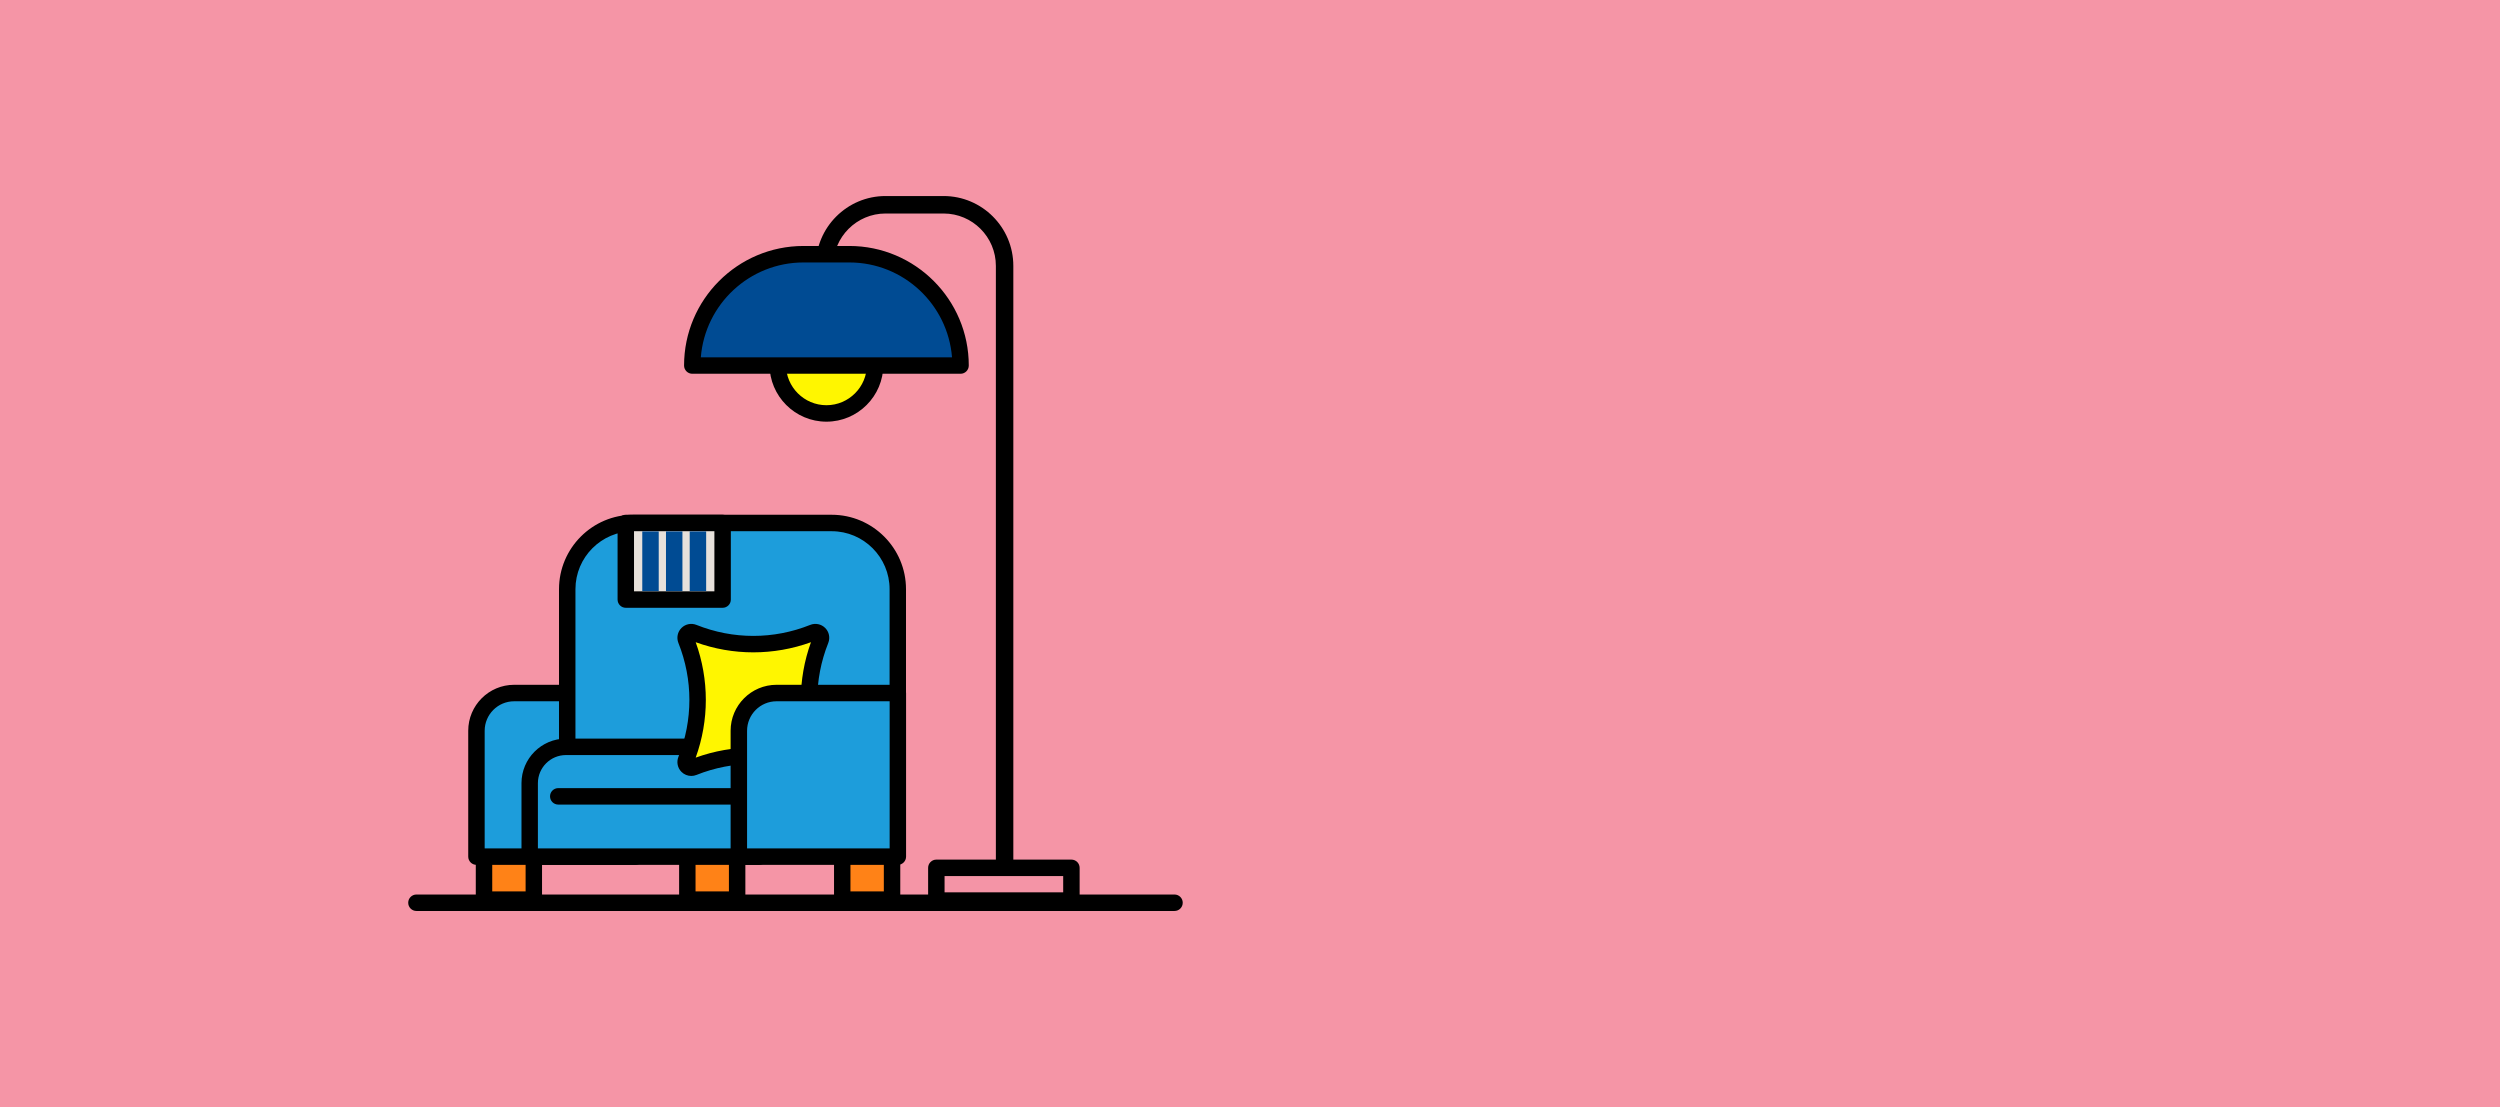 <svg width="1084" height="480" viewBox="0 0 1084 480" fill="none" xmlns="http://www.w3.org/2000/svg">
<rect width="1084" height="480" fill="#F595A6"/>
<g clip-path="url(#clip0_986_5009)">
<path d="M365.199 390.081H386.794V363.789H365.199V390.081Z" fill="#FF8217"/>
<path d="M386.795 393.651H365.199C363.231 393.651 361.634 392.052 361.634 390.081V363.789C361.634 361.819 363.231 360.22 365.199 360.22H386.795C388.763 360.22 390.36 361.819 390.36 363.789V390.081C390.36 392.052 388.763 393.651 386.795 393.651ZM368.757 386.519H383.229V367.367H368.757V386.519Z" fill="black"/>
<path d="M209.866 390.081H231.462V363.789H209.866V390.081Z" fill="#FF8217"/>
<path d="M231.462 393.651H209.866C207.898 393.651 206.301 392.052 206.301 390.081V363.789C206.301 361.819 207.898 360.22 209.866 360.22H231.462C233.43 360.22 235.027 361.819 235.027 363.789V390.081C235.027 392.052 233.43 393.651 231.462 393.651ZM213.432 386.519H227.904V367.367H213.432V386.519Z" fill="black"/>
<path d="M298.028 390.081H319.624V363.789H298.028V390.081Z" fill="#FF8217"/>
<path d="M319.624 393.651H298.028C296.06 393.651 294.463 392.052 294.463 390.081V363.789C294.463 361.819 296.06 360.22 298.028 360.22H319.624C321.592 360.22 323.189 361.819 323.189 363.789V390.081C323.189 392.052 321.592 393.651 319.624 393.651ZM301.586 386.519H316.059V367.367H301.586V386.519Z" fill="black"/>
<path d="M275.547 371.429H206.597V316.86C206.597 307.825 213.916 300.496 222.939 300.496H275.547V371.429Z" fill="#1D9DDB"/>
<path d="M275.547 374.999H206.589C204.621 374.999 203.024 373.4 203.024 371.429V316.86C203.024 305.87 211.956 296.927 222.932 296.927H275.539C277.507 296.927 279.104 298.526 279.104 300.497V371.429C279.104 373.4 277.507 374.999 275.539 374.999H275.547ZM210.154 367.867H271.982V304.074H222.932C215.884 304.074 210.154 309.811 210.154 316.867V367.867Z" fill="black"/>
<path d="M380.648 341.727H254.579C249.818 341.727 245.95 337.854 245.95 333.087V255.477C245.95 239.629 258.795 226.767 274.623 226.767H360.604C376.432 226.767 389.277 239.629 389.277 255.477V333.087C389.277 337.854 385.409 341.727 380.648 341.727Z" fill="#1D9DDB"/>
<path d="M380.648 345.296H254.579C247.857 345.296 242.385 339.817 242.385 333.087V255.477C242.385 237.681 256.85 223.197 274.623 223.197H360.604C378.377 223.197 392.843 237.681 392.843 255.477V333.087C392.843 339.817 387.37 345.296 380.648 345.296ZM274.623 230.337C260.779 230.337 249.515 241.614 249.515 255.477V333.087C249.515 335.883 251.786 338.165 254.587 338.165H380.656C383.449 338.165 385.727 335.891 385.727 333.087V255.477C385.727 241.614 374.464 230.337 360.619 230.337H274.638H274.623Z" fill="black"/>
<path d="M329.168 371.429H229.676V339.574C229.676 330.881 236.723 323.832 245.397 323.832H313.439C322.121 323.832 329.161 330.889 329.161 339.574V371.429H329.168Z" fill="#1D9DDB"/>
<path d="M329.176 374.999H229.683C227.715 374.999 226.118 373.4 226.118 371.429V339.574C226.118 328.926 234.77 320.263 245.405 320.263H313.447C324.082 320.263 332.734 328.926 332.734 339.574V371.429C332.734 373.4 331.137 374.999 329.169 374.999H329.176ZM233.241 367.867H325.603V339.574C325.603 332.859 320.146 327.395 313.439 327.395H245.398C238.691 327.395 233.233 332.859 233.233 339.574V367.867H233.241Z" fill="black"/>
<path d="M297.46 277.456C304.129 294.168 304.129 312.805 297.46 329.517C296.658 331.525 298.649 333.511 300.647 332.707C317.338 326.03 335.951 326.03 352.642 332.707C354.648 333.511 356.631 331.518 355.828 329.517C349.16 312.805 349.16 294.168 355.828 277.456C356.631 275.447 354.64 273.462 352.642 274.265C335.951 280.942 317.338 280.942 300.647 274.265C298.641 273.462 296.658 275.455 297.46 277.456Z" fill="#FFF600"/>
<path d="M299.739 336.452C298.172 336.452 296.635 335.838 295.485 334.686C293.782 332.98 293.259 330.434 294.153 328.19C300.511 312.259 300.511 294.714 294.153 278.782C293.259 276.539 293.782 273.992 295.485 272.287C297.188 270.582 299.731 270.059 301.972 270.953C317.883 277.32 335.406 277.32 351.317 270.953C353.558 270.059 356.101 270.582 357.804 272.287C359.507 273.992 360.029 276.539 359.136 278.782C352.785 294.714 352.785 312.259 359.136 328.19C360.029 330.434 359.507 332.98 357.804 334.686C356.101 336.391 353.55 336.914 351.317 336.02C335.406 329.653 317.883 329.653 301.972 336.02C301.245 336.308 300.488 336.452 299.739 336.452ZM326.648 324.113C335.088 324.113 343.536 325.576 351.635 328.509C345.776 312.282 345.776 294.691 351.635 278.464C335.429 284.323 317.86 284.33 301.654 278.464C307.513 294.691 307.513 312.282 301.654 328.509C309.761 325.576 318.201 324.113 326.641 324.113H326.648Z" fill="black"/>
<path d="M389.308 371.429H320.358V316.86C320.358 307.825 327.677 300.496 336.7 300.496H389.308V371.429Z" fill="#1D9DDB"/>
<path d="M389.308 374.999H320.358C318.39 374.999 316.792 373.4 316.792 371.429V316.86C316.792 305.87 325.724 296.927 336.7 296.927H389.308C391.276 296.927 392.873 298.526 392.873 300.497V371.429C392.873 373.4 391.276 374.999 389.308 374.999ZM323.923 367.867H385.75V304.074H336.708C329.661 304.074 323.93 309.811 323.93 316.867V367.867H323.923Z" fill="black"/>
<path d="M271.346 259.971H313.326V226.767H271.346V259.971Z" fill="#E7E1DB"/>
<path d="M313.326 263.541H271.345C269.377 263.541 267.78 261.942 267.78 259.971V226.767C267.78 224.796 269.377 223.197 271.345 223.197H313.326C315.294 223.197 316.891 224.796 316.891 226.767V259.971C316.891 261.942 315.294 263.541 313.326 263.541ZM274.911 256.401H309.76V230.329H274.911V256.401Z" fill="black"/>
<path d="M319.305 348.866H242.059C240.091 348.866 238.494 347.267 238.494 345.296C238.494 343.326 240.091 341.727 242.059 341.727H319.305C321.274 341.727 322.871 343.326 322.871 345.296C322.871 347.267 321.274 348.866 319.305 348.866Z" fill="black"/>
<path d="M509.268 395H180.565C178.597 395 177 393.401 177 391.43C177 389.46 178.597 387.861 180.565 387.861H509.268C511.236 387.861 512.833 389.46 512.833 391.43C512.833 393.401 511.236 395 509.268 395Z" fill="black"/>
<path d="M358.341 179.269C370.001 179.269 379.452 169.805 379.452 158.131C379.452 146.457 370.001 136.993 358.341 136.993C346.682 136.993 337.23 146.457 337.23 158.131C337.23 169.805 346.682 179.269 358.341 179.269Z" fill="#FFF600"/>
<path d="M358.341 182.839C344.739 182.839 333.665 171.758 333.665 158.131C333.665 144.503 344.731 133.423 358.341 133.423C371.951 133.423 383.017 144.503 383.017 158.131C383.017 171.758 371.951 182.839 358.341 182.839ZM358.341 140.562C348.667 140.562 340.795 148.445 340.795 158.131C340.795 167.817 348.667 175.699 358.341 175.699C368.015 175.699 375.887 167.817 375.887 158.131C375.887 148.445 368.015 140.562 358.341 140.562Z" fill="black"/>
<path d="M435.595 393.962C433.506 393.962 431.81 392.264 431.81 390.172V115.271C431.81 102.758 421.644 92.579 409.147 92.579H383.956C371.459 92.579 361.293 102.758 361.293 115.271C361.293 117.363 359.598 119.06 357.508 119.06C355.419 119.06 353.724 117.363 353.724 115.271C353.724 98.582 367.288 85 383.956 85H409.147C425.815 85 439.379 98.582 439.379 115.271V390.172C439.379 392.264 437.684 393.962 435.595 393.962Z" fill="black"/>
<path d="M416.498 158.502L300.178 158.502C300.178 131.862 321.781 110.231 348.388 110.231H368.288C394.894 110.231 416.498 131.862 416.498 158.502Z" fill="#004B93"/>
<path d="M416.497 162.064H300.178C298.209 162.064 296.612 160.465 296.612 158.495C296.612 129.906 319.835 106.654 348.387 106.654H368.287C396.832 106.654 420.062 129.906 420.062 158.495C420.062 160.465 418.465 162.064 416.497 162.064ZM303.887 154.932H412.796C410.971 131.945 391.707 113.801 368.287 113.801H348.387C324.967 113.801 305.703 131.945 303.879 154.932H303.887Z" fill="black"/>
<path d="M405.991 390.483H464.556V376.295H405.991V390.483Z" fill="#F494A6"/>
<path d="M464.564 394.053H405.999C404.031 394.053 402.434 392.453 402.434 390.483V376.295C402.434 374.324 404.031 372.725 405.999 372.725H464.564C466.532 372.725 468.129 374.324 468.129 376.295V390.483C468.129 392.453 466.532 394.053 464.564 394.053ZM409.564 386.921H460.998V379.872H409.564V386.921Z" fill="black"/>
<path d="M306.188 230.42H299.058V256.31H306.188V230.42Z" fill="#004B93"/>
<path d="M285.622 230.42H278.491V256.31H285.622V230.42Z" fill="#004B93"/>
<path d="M295.901 230.42H288.771V256.31H295.901V230.42Z" fill="#004B93"/>
</g>
<defs>
<clipPath id="clip0_986_5009">
<rect width="335.833" height="310" fill="white" transform="translate(177 85)"/>
</clipPath>
</defs>
</svg>
